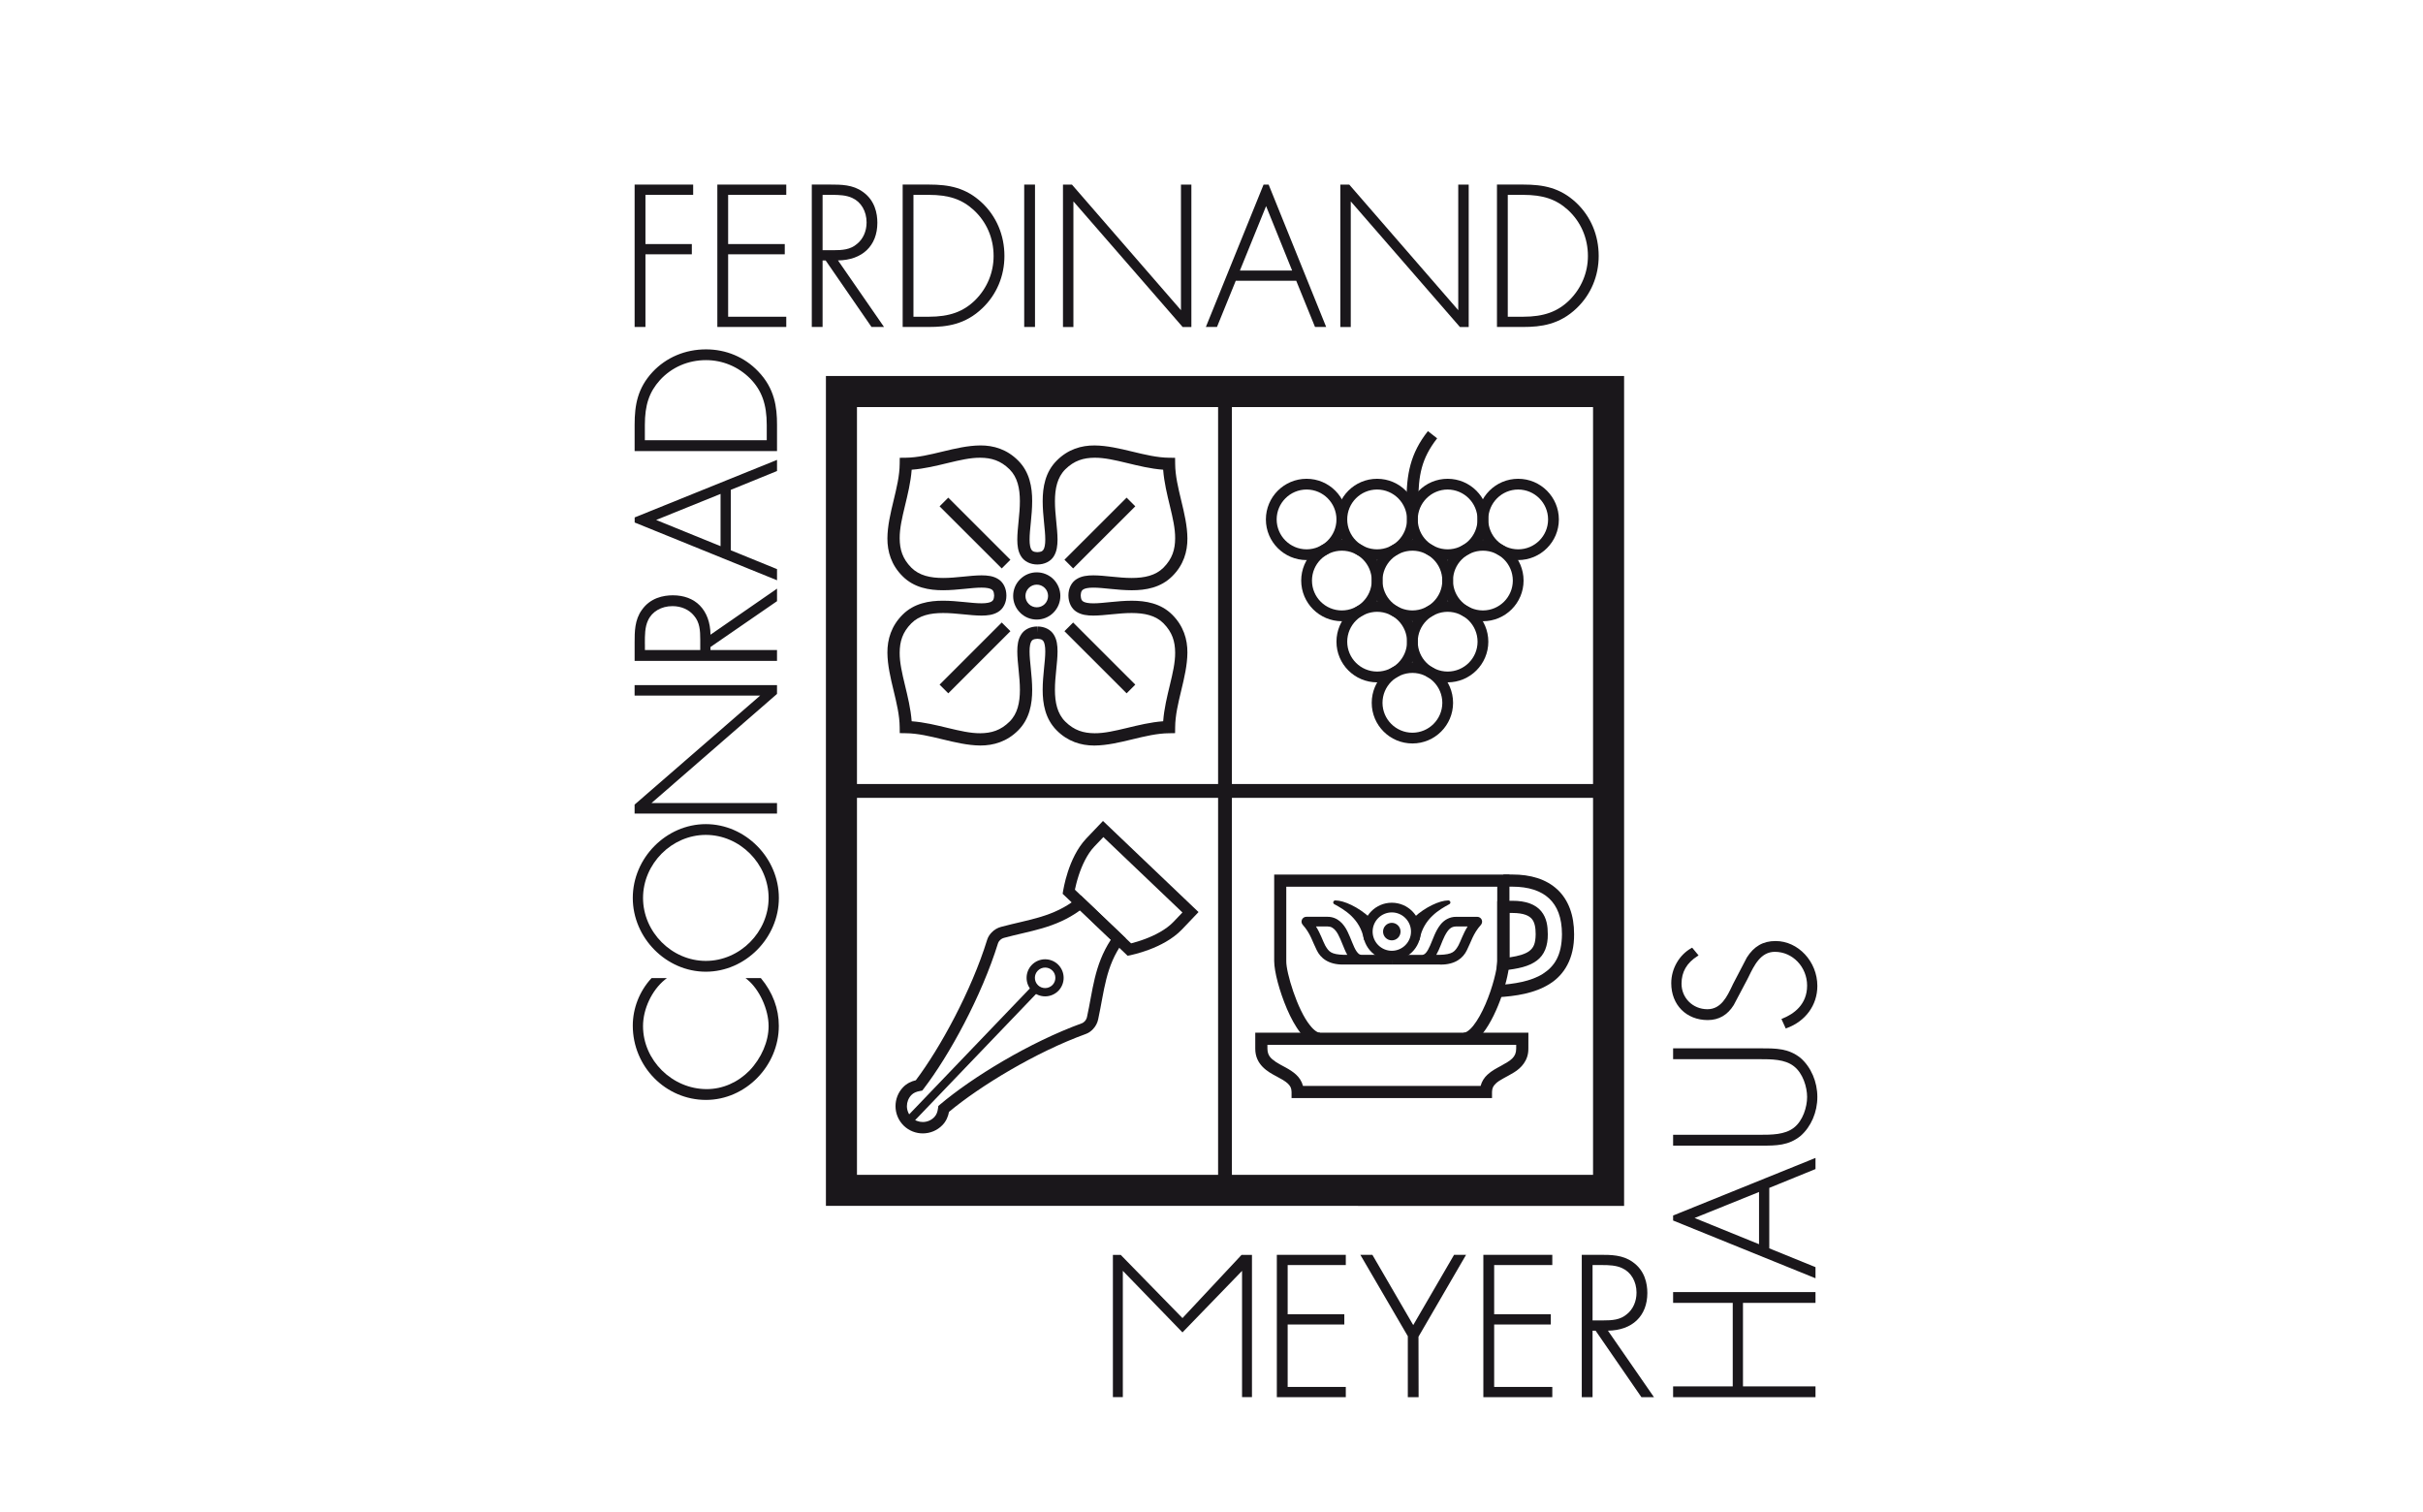 <?xml version="1.0" encoding="utf-8"?>
<!-- Generator: Adobe Illustrator 15.1.0, SVG Export Plug-In . SVG Version: 6.00 Build 0)  -->
<!DOCTYPE svg PUBLIC "-//W3C//DTD SVG 1.1//EN" "http://www.w3.org/Graphics/SVG/1.1/DTD/svg11.dtd">
<svg version="1.1" id="Ebene_1" xmlns="http://www.w3.org/2000/svg" xmlns:xlink="http://www.w3.org/1999/xlink" x="0px" y="0px"
	 width="141px" height="88px" viewBox="0 0 141 88" enable-background="new 0 0 141 88" xml:space="preserve">
<g>
	<g>
		<path fill="#1A171B" d="M48.062,21.88v48.291H94.51v-0.904V21.88H48.062z M49.869,68.362V23.687h42.834v44.676H49.869z"/>
	</g>
	<path fill="#1A171B" d="M80.993,50.89h-6.845v5.035c0.006,0.625,0.3,1.746,0.746,2.791c0.225,0.52,0.486,1.01,0.788,1.391
		c0.3,0.373,0.652,0.682,1.132,0.693h4.179h4.179c0.48-0.012,0.831-0.32,1.133-0.693c0.887-1.15,1.516-3.258,1.533-4.182V50.89
		H80.993z M87.13,55.925c0.007,0.416-0.271,1.557-0.688,2.512c-0.208,0.48-0.452,0.926-0.693,1.229
		c-0.242,0.314-0.473,0.439-0.578,0.428h-4.179h-4.179c-0.105,0.012-0.336-0.113-0.579-0.428c-0.742-0.902-1.399-3.1-1.382-3.74
		v-4.328h6.139h6.138V55.925z"/>
	<g>
		<path fill="#1A171B" d="M90.625,51.759c-0.645-0.6-1.555-0.873-2.626-0.871c-0.178,0-0.517,0.002-0.517,0.002l0.005,0.707
			c0,0,0.339-0.002,0.512-0.002c0.958,0,1.671,0.242,2.144,0.682c0.473,0.441,0.749,1.107,0.751,2.088
			c-0.011,1.232-0.437,1.869-1.109,2.301c-0.677,0.432-1.662,0.604-2.709,0.66l0.04,0.707c1.093-0.064,2.183-0.229,3.045-0.768
			c0.87-0.535,1.451-1.494,1.439-2.9C91.603,53.255,91.271,52.358,90.625,51.759z"/>
	</g>
	<g>
		<path fill="#1A171B" d="M87.122,56.085l-0.004,0.049c0.003-0.029,0.004-0.051,0.005-0.076
			C87.123,56.067,87.122,56.075,87.122,56.085z"/>
		<path fill="#1A171B" d="M89.688,53.026c-0.333-0.402-0.892-0.611-1.683-0.609l-0.492,0.002h-0.017l-0.041,0.004l-0.326,0.025
			v3.477c0,0.006-0.001,0.014-0.001,0.018c0,0.031-0.002,0.068-0.006,0.115c-0.001,0.025-0.002,0.047-0.005,0.076l-0.031,0.375
			l0.424-0.043c0.837-0.092,1.452-0.223,1.91-0.561c0.466-0.34,0.659-0.893,0.65-1.539C90.069,53.915,90.017,53.427,89.688,53.026z
			 M88.996,55.339c-0.208,0.162-0.588,0.289-1.158,0.373v-2.586h0.168c0.688,0.002,0.984,0.168,1.138,0.35
			c0.158,0.186,0.222,0.494,0.22,0.891C89.356,54.911,89.243,55.147,88.996,55.339z"/>
		<path fill="#1A171B" d="M87.13,52.774v3.15c0,0.006,0,0.014-0.001,0.018c0-0.004,0.001-0.012,0.001-0.018v-3.477l0,0V52.774z"/>
	</g>
	<g>
		<rect x="85.172" y="60.092" fill="#1A171B" width="0.001" height="0.001"/>
		<polygon fill="#1A171B" points="76.814,60.093 76.813,60.093 76.814,60.093 		"/>
		<path fill="#1A171B" d="M85.173,60.093C85.172,60.093,85.172,60.093,85.173,60.093h-0.002V60.8h3.06l-0.001,0.223
			c0,0.504-0.323,0.688-0.871,0.992c-0.261,0.143-0.551,0.287-0.8,0.52c-0.178,0.162-0.328,0.385-0.399,0.654h-5.167h-5.169
			c-0.071-0.27-0.221-0.492-0.399-0.654c-0.375-0.344-0.837-0.512-1.165-0.729c-0.333-0.229-0.496-0.391-0.506-0.783V60.8h3.06
			v-0.707h-0.001h-3.766v0.93c-0.001,0.936,0.732,1.35,1.242,1.615c0.267,0.141,0.504,0.273,0.652,0.414
			c0.145,0.143,0.213,0.256,0.218,0.492v0.352h5.834h5.831v-0.352c0.006-0.234,0.074-0.35,0.219-0.492
			c0.219-0.217,0.649-0.391,1.063-0.65c0.41-0.248,0.842-0.693,0.833-1.379l0.002-0.93H85.173z"/>
	</g>
	<polygon fill="#1A171B" points="70.884,69.267 70.884,22.782 71.687,22.782 71.687,69.267 70.884,69.267 	"/>
	<polygon fill="#1A171B" points="49.028,46.427 49.028,45.622 93.543,45.622 93.543,46.427 49.028,46.427 	"/>
	<g>
		<g>
			<polygon fill="#1A171B" points="61.943,36.729 62.449,36.224 66.065,39.839 65.56,40.345 61.943,36.729 			"/>
		</g>
		<g>
			<g>
				<path fill="#1A171B" d="M59.361,35.649L59.361,35.649c-0.268-0.266-0.404-0.619-0.403-0.971l0,0c0-0.35,0.134-0.703,0.403-0.971
					l0,0c0.267-0.266,0.62-0.404,0.97-0.402l0,0c0.351-0.002,0.704,0.135,0.973,0.402l0,0c0.266,0.27,0.401,0.621,0.4,0.971l0,0
					c0,0.352-0.135,0.703-0.401,0.971l0,0c-0.268,0.27-0.621,0.404-0.971,0.404l0,0C59.981,36.054,59.628,35.919,59.361,35.649
					L59.361,35.649z M59.865,34.216c-0.129,0.129-0.192,0.295-0.192,0.463l0,0c0,0.17,0.063,0.336,0.194,0.467l0,0l-0.253,0.254
					l0.253-0.254c0.128,0.129,0.295,0.193,0.466,0.193l0,0c0.169,0,0.336-0.064,0.465-0.191l0,0
					c0.128-0.131,0.192-0.299,0.192-0.469l0,0c0-0.168-0.064-0.336-0.19-0.463l0,0c-0.133-0.133-0.299-0.195-0.468-0.195l0,0
					C60.163,34.021,59.997,34.083,59.865,34.216L59.865,34.216z"/>
			</g>
		</g>
		<g>
			<polygon fill="#1A171B" points="61.943,32.571 65.56,28.958 66.065,29.462 62.449,33.077 61.943,32.571 			"/>
		</g>
		<g>
			<polygon fill="#1A171B" points="54.677,29.464 55.182,28.958 58.798,32.573 58.293,33.077 54.677,29.464 			"/>
		</g>
		<g>
			<polygon fill="#1A171B" points="54.677,39.839 58.293,36.224 58.798,36.729 55.182,40.345 54.677,39.839 			"/>
		</g>
		<g>
			<path fill="#1A171B" d="M61.488,42.497c-0.663-0.666-0.814-1.547-0.813-2.359l0,0c0.001-0.84,0.155-1.664,0.152-2.232l0,0
				c0.002-0.293-0.046-0.502-0.106-0.59l0,0c-0.062-0.08-0.104-0.131-0.351-0.145l0,0c-0.247,0.014-0.291,0.064-0.351,0.145l0,0
				c-0.061,0.088-0.109,0.297-0.106,0.588l0,0c-0.003,0.57,0.15,1.395,0.153,2.236l0,0c0,0.814-0.148,1.691-0.812,2.357l0,0
				c-0.653,0.658-1.439,0.887-2.208,0.885l0,0c-1.458-0.014-2.953-0.707-4.339-0.715l0,0l-0.348-0.006l-0.004-0.346
				c-0.011-1.387-0.703-2.881-0.715-4.338l0,0c-0.004-0.77,0.227-1.555,0.887-2.211l0,0c0.663-0.662,1.542-0.812,2.355-0.811l0,0
				c0.841,0.002,1.666,0.154,2.235,0.152l0,0c0.292,0.002,0.5-0.045,0.59-0.107l0,0c0.081-0.061,0.13-0.104,0.145-0.344l0,0
				c-0.015-0.252-0.063-0.295-0.146-0.357l0,0c-0.088-0.061-0.297-0.107-0.588-0.105l0,0c-0.569-0.002-1.394,0.15-2.236,0.152l0,0
				c-0.813,0.002-1.691-0.148-2.355-0.812l0,0c-0.661-0.652-0.891-1.438-0.887-2.209l0,0c0.012-1.455,0.706-2.951,0.715-4.338l0,0
				l0.004-0.348l0.348-0.004c1.386-0.012,2.881-0.703,4.338-0.715l0,0c0.77-0.006,1.556,0.225,2.21,0.887l0,0
				c0.662,0.664,0.811,1.541,0.81,2.354l0,0c-0.001,0.842-0.154,1.666-0.151,2.238l0,0c-0.002,0.289,0.045,0.498,0.106,0.586l0,0
				c0.062,0.084,0.105,0.133,0.344,0.146l0,0c0.252-0.014,0.295-0.062,0.356-0.146l0,0c0.061-0.088,0.109-0.297,0.107-0.588l0,0
				c0.002-0.57-0.15-1.393-0.151-2.232l0,0c-0.001-0.814,0.15-1.693,0.812-2.357l0,0c0.653-0.662,1.438-0.893,2.208-0.887l0,0
				c1.456,0.012,2.951,0.703,4.337,0.715l0,0l0.348,0.004l0.004,0.348c0.008,1.387,0.702,2.883,0.713,4.338l0,0
				c0.006,0.771-0.224,1.557-0.886,2.209l0,0c-0.665,0.662-1.543,0.814-2.357,0.812l0,0c-0.84-0.002-1.665-0.154-2.233-0.152l0,0
				c-0.292-0.002-0.501,0.045-0.588,0.107l0,0c-0.082,0.061-0.131,0.104-0.146,0.344l0,0c0.015,0.252,0.064,0.295,0.145,0.355l0,0
				c0.088,0.061,0.297,0.109,0.59,0.107l0,0c0.567,0.002,1.392-0.15,2.233-0.152l0,0c0.813,0,1.692,0.148,2.357,0.811l0,0
				c0.659,0.656,0.891,1.439,0.885,2.209l0,0c-0.012,1.459-0.703,2.953-0.713,4.34l0,0l-0.004,0.346l-0.348,0.006
				c-1.388,0.008-2.882,0.701-4.338,0.715l0,0c-0.009,0-0.018,0-0.026,0l0,0C62.907,43.382,62.133,43.149,61.488,42.497
				L61.488,42.497z M61.324,36.933c0.183,0.295,0.215,0.625,0.217,0.973l0,0c-0.002,0.674-0.154,1.477-0.152,2.232l0,0
				c0.001,0.74,0.137,1.389,0.602,1.852l0,0c0.522,0.516,1.06,0.672,1.704,0.678l0,0c1.135,0.01,2.523-0.588,3.993-0.697l0,0
				c0.109-1.469,0.708-2.857,0.697-3.994l0,0c-0.004-0.643-0.163-1.182-0.676-1.703l0,0c-0.462-0.467-1.111-0.6-1.851-0.602l0,0
				c-0.757-0.002-1.559,0.148-2.233,0.15l0,0c-0.349-0.002-0.68-0.035-0.975-0.217l0,0c-0.3-0.184-0.477-0.547-0.476-0.959l0,0
				c-0.001-0.4,0.175-0.764,0.476-0.947l0,0c0.295-0.184,0.625-0.217,0.974-0.219l0,0c0.674,0.002,1.477,0.154,2.233,0.152l0,0
				c0.74,0,1.388-0.137,1.852-0.602l0,0c0.515-0.521,0.672-1.057,0.676-1.705l0,0c0.011-1.137-0.587-2.523-0.698-3.992l0,0
				c-1.467-0.109-2.856-0.709-3.991-0.697l0,0c-0.645,0.004-1.183,0.162-1.705,0.676l0,0c-0.464,0.465-0.601,1.115-0.601,1.854l0,0
				c-0.002,0.756,0.147,1.557,0.151,2.232l0,0c-0.004,0.348-0.036,0.678-0.217,0.973l0,0c-0.183,0.301-0.546,0.477-0.96,0.477l0,0
				c-0.399,0.002-0.763-0.176-0.947-0.477l0,0c-0.183-0.295-0.215-0.623-0.218-0.971l0,0c0.002-0.678,0.153-1.479,0.151-2.238l0,0
				c-0.001-0.738-0.137-1.387-0.6-1.85l0,0c-0.523-0.514-1.059-0.672-1.705-0.676l0,0c-1.137-0.012-2.526,0.588-3.992,0.697l0,0
				c-0.111,1.469-0.709,2.855-0.698,3.992l0,0c0.004,0.648,0.162,1.184,0.676,1.705l0,0c0.464,0.465,1.111,0.602,1.851,0.602l0,0
				c0.758,0.002,1.56-0.15,2.236-0.152l0,0c0.348,0.002,0.678,0.033,0.973,0.219l0,0c0.299,0.184,0.475,0.545,0.474,0.959l0,0
				c0.003,0.4-0.175,0.766-0.475,0.947l0,0c-0.294,0.182-0.625,0.215-0.973,0.217l0,0c-0.676-0.002-1.479-0.152-2.235-0.15l0,0
				c-0.739,0-1.387,0.135-1.851,0.602l0,0c-0.515,0.521-0.672,1.061-0.676,1.705l0,0c-0.012,1.135,0.586,2.523,0.698,3.992l0,0
				c1.468,0.109,2.856,0.707,3.994,0.697l0,0c0.645-0.006,1.181-0.162,1.704-0.678l0,0c0.464-0.461,0.6-1.109,0.601-1.85l0,0
				c0.001-0.756-0.151-1.561-0.153-2.236l0,0c0.002-0.348,0.036-0.678,0.218-0.971l0,0c0.184-0.305,0.547-0.479,0.947-0.477l0,0
				l0.007,0.357l0.007-0.357c0.001,0,0.004,0,0.004,0h0.001C60.781,36.456,61.141,36.632,61.324,36.933L61.324,36.933z"/>
		</g>
	</g>
	<g>
		<g>
			<path fill="#1A171B" d="M73.665,30.226c0-1.307,1.061-2.365,2.368-2.365l0,0c1.305,0,2.364,1.059,2.365,2.365l0,0
				c0,1.309-1.06,2.365-2.365,2.365l0,0C74.727,32.591,73.665,31.534,73.665,30.226L73.665,30.226z M74.292,30.226
				c0.002,0.961,0.779,1.738,1.742,1.74l0,0c0.96-0.002,1.736-0.777,1.738-1.74l0,0c-0.002-0.959-0.777-1.738-1.738-1.74l0,0
				C75.072,28.487,74.293,29.267,74.292,30.226L74.292,30.226L74.292,30.226z"/>
			<path fill="#1A171B" d="M76.034,30.228"/>
		</g>
		<g>
			<path fill="#1A171B" d="M77.772,30.226c0.002-1.307,1.057-2.365,2.364-2.365l0,0c1.308,0,2.366,1.059,2.367,2.365l0,0
				c0,1.307-1.061,2.363-2.367,2.365l0,0C78.83,32.589,77.774,31.532,77.772,30.226L77.772,30.226z M78.398,30.226
				c0,0.963,0.776,1.74,1.738,1.74l0,0c0.962,0,1.739-0.777,1.741-1.74l0,0c-0.002-0.959-0.779-1.738-1.741-1.74l0,0
				C79.175,28.487,78.398,29.265,78.398,30.226L78.398,30.226L78.398,30.226z"/>
			<path fill="#1A171B" d="M80.137,30.228"/>
		</g>
		<g>
			<path fill="#1A171B" d="M81.875,30.228c0.001-1.309,1.059-2.367,2.366-2.367l0,0c1.306,0,2.366,1.059,2.367,2.367l0,0
				c0,1.307-1.062,2.361-2.367,2.363l0,0C82.935,32.591,81.875,31.534,81.875,30.228L81.875,30.228z M82.502,30.228
				c0.001,0.961,0.778,1.736,1.739,1.738l0,0c0.961,0,1.738-0.777,1.74-1.738l0,0c-0.002-0.961-0.779-1.738-1.74-1.742l0,0
				C83.281,28.489,82.504,29.267,82.502,30.228L82.502,30.228L82.502,30.228z"/>
			<path fill="#1A171B" d="M84.242,30.228"/>
		</g>
		<g>
			<path fill="#1A171B" d="M85.98,30.228c0-1.309,1.059-2.367,2.366-2.367l0,0c1.308,0,2.367,1.059,2.368,2.367l0,0
				c0,1.307-1.061,2.361-2.368,2.363l0,0C87.04,32.591,85.98,31.534,85.98,30.228L85.98,30.228z M86.606,30.228
				c0.002,0.961,0.779,1.736,1.74,1.738l0,0c0.962,0,1.74-0.777,1.741-1.738l0,0c-0.001-0.961-0.779-1.74-1.741-1.742l0,0
				C87.386,28.487,86.608,29.267,86.606,30.228L86.606,30.228L86.606,30.228z"/>
			<path fill="#1A171B" d="M88.346,30.228"/>
		</g>
		<g>
			<path fill="#1A171B" d="M75.72,33.784c0.002-1.309,1.056-2.369,2.365-2.369l0,0c1.307,0,2.364,1.061,2.365,2.369l0,0
				c0,1.307-1.059,2.365-2.365,2.365l0,0C76.777,36.146,75.722,35.091,75.72,33.784L75.72,33.784z M76.347,33.784
				c0,0.963,0.776,1.738,1.739,1.738l0,0c0.96-0.002,1.737-0.777,1.739-1.738l0,0c-0.002-0.963-0.778-1.74-1.739-1.74l0,0
				C77.123,32.044,76.347,32.821,76.347,33.784L76.347,33.784L76.347,33.784z"/>
			<path fill="#1A171B" d="M78.085,33.784"/>
		</g>
		<g>
			<path fill="#1A171B" d="M79.824,33.784c0-1.309,1.059-2.367,2.367-2.369l0,0c1.306,0.002,2.365,1.062,2.366,2.369l0,0
				c0,1.307-1.06,2.365-2.366,2.365l0,0C80.884,36.149,79.824,35.091,79.824,33.784L79.824,33.784z M80.45,33.784
				c0.002,0.961,0.781,1.736,1.741,1.738l0,0c0.96-0.002,1.737-0.777,1.74-1.738l0,0c-0.003-0.963-0.781-1.74-1.74-1.74l0,0
				C81.23,32.044,80.452,32.821,80.45,33.784L80.45,33.784L80.45,33.784z"/>
			<path fill="#1A171B" d="M82.191,33.784"/>
		</g>
		<g>
			<path fill="#1A171B" d="M83.928,33.784c0-1.309,1.06-2.367,2.367-2.367l0,0c1.306,0,2.365,1.059,2.365,2.367l0,0
				c0,1.307-1.059,2.365-2.365,2.365l0,0C84.987,36.149,83.928,35.091,83.928,33.784L83.928,33.784z M84.554,33.784
				c0.002,0.961,0.778,1.736,1.741,1.738l0,0c0.959-0.002,1.737-0.777,1.74-1.738l0,0c-0.003-0.963-0.78-1.74-1.74-1.74l0,0
				C85.333,32.044,84.556,32.821,84.554,33.784L84.554,33.784L84.554,33.784z"/>
			<path fill="#1A171B" d="M86.295,33.784"/>
		</g>
		<g>
			<path fill="#1A171B" d="M77.772,37.341c0-1.307,1.058-2.365,2.366-2.365l0,0c1.308,0,2.367,1.059,2.367,2.365l0,0
				c0,1.307-1.06,2.365-2.367,2.365l0,0C78.83,39.706,77.772,38.647,77.772,37.341L77.772,37.341z M78.398,37.341
				c0.002,0.961,0.777,1.736,1.74,1.738l0,0c0.961-0.002,1.739-0.777,1.74-1.738l0,0c-0.001-0.961-0.779-1.738-1.74-1.74l0,0
				C79.176,35.603,78.4,36.38,78.398,37.341L78.398,37.341L78.398,37.341z"/>
			<path fill="#1A171B" d="M80.138,37.341"/>
		</g>
		<g>
			<path fill="#1A171B" d="M81.877,37.341c0-1.307,1.058-2.365,2.366-2.365l0,0c1.308,0,2.365,1.059,2.366,2.365l0,0
				c-0.001,1.307-1.06,2.365-2.366,2.365l0,0C82.936,39.706,81.877,38.647,81.877,37.341L81.877,37.341z M82.502,37.341
				c0.002,0.961,0.778,1.736,1.741,1.738l0,0c0.961-0.002,1.738-0.777,1.74-1.738l0,0c-0.001-0.961-0.779-1.738-1.74-1.74l0,0
				C83.28,35.603,82.505,36.38,82.502,37.341L82.502,37.341L82.502,37.341z"/>
			<path fill="#1A171B" d="M84.243,37.341"/>
		</g>
		<g>
			<path fill="#1A171B" d="M79.824,40.897c0-1.309,1.06-2.367,2.368-2.367l0,0c1.306,0,2.365,1.059,2.366,2.367l0,0
				c-0.001,1.309-1.06,2.365-2.366,2.365l0,0C80.884,43.263,79.824,42.206,79.824,40.897L79.824,40.897z M80.451,40.897
				c0.001,0.961,0.779,1.738,1.741,1.74l0,0c0.96-0.002,1.737-0.779,1.74-1.74l0,0c-0.003-0.961-0.78-1.738-1.74-1.74l0,0
				C81.229,39.159,80.452,39.937,80.451,40.897L80.451,40.897L80.451,40.897z"/>
			<path fill="#1A171B" d="M82.192,40.897"/>
		</g>
		<path fill="#1A171B" d="M81.849,29.21c-0.005-1.594,0.214-2.822,1.245-4.123l0,0l0.537,0.42c-0.919,1.182-1.091,2.15-1.098,3.705
			l0,0L81.849,29.21L81.849,29.21z"/>
	</g>
	<g>
		<path fill="#1A171B" d="M64.203,53.351l-1.309-1.248l-0.225,0.18c-1.36,1.082-2.748,1.207-4.413,1.652
			c-0.202,0.053-0.395,0.162-0.549,0.324c-0.109,0.113-0.209,0.254-0.263,0.43c-0.906,2.941-2.737,6.301-4.151,8.172
			c-0.257,0.059-0.524,0.18-0.743,0.408c-0.293,0.307-0.438,0.705-0.438,1.098c0,0.418,0.165,0.836,0.49,1.148
			c0.308,0.293,0.704,0.438,1.097,0.438c0.418,0,0.839-0.164,1.15-0.49c0.219-0.229,0.327-0.502,0.375-0.762
			c1.801-1.504,5.069-3.488,7.965-4.535c0.171-0.061,0.308-0.168,0.416-0.283c0.155-0.162,0.255-0.357,0.299-0.564
			c0.365-1.684,0.424-3.076,1.44-4.482l0.168-0.236L64.203,53.351z M63.255,59.179c-0.02,0.09-0.062,0.174-0.131,0.25
			c-0.06,0.062-0.112,0.096-0.16,0.113c-3.048,1.105-6.402,3.156-8.262,4.732l-0.099,0.084l-0.017,0.127
			c-0.027,0.219-0.088,0.383-0.216,0.518c-0.183,0.191-0.425,0.287-0.671,0.287c-0.231,0-0.459-0.084-0.639-0.254
			c-0.189-0.184-0.285-0.426-0.285-0.67c0-0.232,0.085-0.459,0.255-0.641c0.13-0.135,0.293-0.201,0.51-0.24l0.126-0.023l0.079-0.1
			c1.484-1.934,3.374-5.383,4.333-8.479c0.015-0.049,0.046-0.104,0.108-0.168c0.07-0.07,0.15-0.117,0.241-0.141
			c1.503-0.41,2.97-0.549,4.423-1.6l0.896,0.854l0.896,0.855C63.663,56.187,63.593,57.659,63.255,59.179z"/>
	</g>
	<g>
		<polygon fill="#1A171B" points="63.746,53.829 62.85,52.976 62.85,52.976 64.642,54.685 64.643,54.685 		"/>
		<path fill="#1A171B" d="M64.185,47.772l-0.98,1.029c-1.066,1.137-1.327,3.01-1.34,3.037l-0.027,0.172l1.012,0.965l0,0l0.896,0.854
			l0.896,0.855h0l0.977,0.932l0.169-0.033c0.025-0.014,1.891-0.361,2.978-1.482l0.979-1.027L64.185,47.772z M68.285,53.646
			c-0.423,0.447-1.086,0.781-1.641,0.99c-0.347,0.131-0.647,0.213-0.822,0.258l-3.271-3.121c0.036-0.176,0.106-0.477,0.22-0.83
			c0.184-0.564,0.488-1.24,0.914-1.686l0.523-0.547l4.601,4.387L68.285,53.646z"/>
	</g>
	<g>
		<g>
			<polygon fill="#1A171B" points="37.56,19.026 37.505,19.026 36.985,19.026 36.93,19.026 36.93,18.974 36.93,10.796 36.93,10.741 
				36.985,10.741 40.281,10.741 40.337,10.741 40.337,10.796 40.337,11.286 40.337,11.339 40.281,11.339 37.56,11.339 37.56,14.202 
				40.207,14.202 40.259,14.202 40.259,14.255 40.259,14.745 40.259,14.798 40.207,14.798 37.56,14.798 37.56,18.974 37.56,19.026 
							"/>
			<polygon fill="#1A171B" points="45.755,19.026 45.702,19.026 41.798,19.026 41.744,19.026 41.744,18.974 41.744,10.796 
				41.744,10.741 41.798,10.741 45.702,10.741 45.755,10.741 45.755,10.796 45.755,11.286 45.755,11.339 45.702,11.339 
				42.372,11.339 42.372,14.202 45.615,14.202 45.667,14.202 45.667,14.255 45.667,14.745 45.667,14.798 45.615,14.798 
				42.372,14.798 42.372,18.431 45.702,18.431 45.755,18.431 45.755,18.485 45.755,18.974 45.755,19.026 			"/>
			<path fill="#1A171B" d="M51.443,19.026h-0.104h-0.596h-0.028l-0.016-0.023l-2.653-3.848h-0.178v3.818v0.053h-0.054h-0.521H47.24
				v-0.053v-8.178v-0.055h0.053h1.021c0.617,0,1.314,0,1.896,0.424c0.7,0.492,0.846,1.25,0.846,1.799
				c0,1.338-0.875,2.174-2.291,2.191l2.619,3.787L51.443,19.026L51.443,19.026z M47.868,14.56h0.608
				c0.533,0,1.006-0.027,1.396-0.367c0.354-0.283,0.557-0.74,0.557-1.248c0-0.652-0.321-1.197-0.835-1.426
				c-0.352-0.166-0.779-0.18-1.187-0.18h-0.13H48.15h-0.282V14.56L47.868,14.56z"/>
			<path fill="#1A171B" d="M54.058,19.026h-1.474h-0.056v-0.053v-8.178v-0.055h0.056h1.474c1.169,0,2.14,0.18,3.073,1.047
				c0.851,0.795,1.319,1.898,1.319,3.107c0,1.166-0.453,2.244-1.275,3.031C56.173,18.894,55.085,19.026,54.058,19.026L54.058,19.026
				z M53.157,18.431h0.89c1.206,0,2.014-0.291,2.706-0.971c0.689-0.689,1.067-1.6,1.067-2.564c0-1.043-0.413-1.994-1.166-2.682
				c-0.686-0.621-1.443-0.875-2.608-0.875h-0.89V18.431L53.157,18.431z"/>
			<polygon fill="#1A171B" points="60.229,19.026 60.176,19.026 59.655,19.026 59.601,19.026 59.601,18.974 59.601,10.796 
				59.601,10.741 59.655,10.741 60.176,10.741 60.229,10.741 60.229,10.796 60.229,18.974 60.229,19.026 			"/>
			<path fill="#1A171B" d="M88.643,19.026h-1.477h-0.054v-0.053v-8.178v-0.055h0.054h1.477c1.167,0,2.136,0.18,3.071,1.047
				c0.851,0.795,1.318,1.898,1.318,3.107c0,1.164-0.451,2.242-1.273,3.031C90.757,18.892,89.668,19.026,88.643,19.026L88.643,19.026
				z M87.741,18.431h0.889c1.207,0,2.015-0.291,2.705-0.971c0.689-0.689,1.07-1.6,1.07-2.564c0-1.043-0.415-1.994-1.165-2.682
				c-0.689-0.621-1.444-0.875-2.61-0.875h-0.889V18.431L87.741,18.431z"/>
			<g>
				<polygon fill="#1A171B" points="69.329,19.028 69.275,19.028 68.844,19.028 68.821,19.028 68.804,19.009 62.5,11.759 
					62.464,11.722 62.464,11.772 62.464,18.974 62.464,19.028 62.411,19.028 61.912,19.028 61.857,19.028 61.857,18.974 
					61.857,10.796 61.857,10.741 61.912,10.741 62.354,10.741 62.379,10.741 62.395,10.761 68.69,18.011 68.723,18.052 
					68.723,18.001 68.723,10.796 68.723,10.741 68.775,10.741 69.275,10.741 69.329,10.741 69.329,10.796 69.329,18.974 
					69.329,19.028 				"/>
			</g>
			<g>
				<polygon fill="#1A171B" points="85.467,19.028 85.412,19.028 84.98,19.028 84.956,19.028 84.939,19.009 78.639,11.759 
					78.604,11.722 78.604,11.772 78.604,18.974 78.604,19.028 78.549,19.028 78.051,19.028 77.997,19.028 77.997,18.974 
					77.997,10.796 77.997,10.741 78.051,10.741 78.491,10.741 78.515,10.741 78.533,10.761 84.826,18.011 84.859,18.052 
					84.859,18.001 84.859,10.796 84.859,10.741 84.912,10.741 85.412,10.741 85.467,10.741 85.467,10.796 85.467,18.974 
					85.467,19.028 				"/>
			</g>
			<g>
				<path fill="#1A171B" d="M77.173,19.026h-0.08h-0.531h-0.038l-0.014-0.033l-1.08-2.656h-3.518l-1.08,2.656l-0.014,0.033h-0.037
					h-0.529h-0.08l0.03-0.074l3.315-8.178l0.014-0.033h0.037h0.219h0.038l0.013,0.033l3.305,8.178L77.173,19.026L77.173,19.026z
					 M72.153,15.743h3.039l-1.515-3.75L72.153,15.743L72.153,15.743z"/>
			</g>
		</g>
		<g>
			<path fill="#1A171B" d="M45.217,26.249h-0.055h-8.177H36.93v-0.055V24.72c0-1.168,0.178-2.139,1.045-3.074
				c0.797-0.85,1.899-1.316,3.11-1.316c1.166,0,2.243,0.451,3.03,1.275c0.968,1,1.102,2.09,1.102,3.115v1.475V26.249L45.217,26.249z
				 M37.526,25.618h7.093v-0.889c0-1.205-0.29-2.014-0.97-2.705c-0.689-0.688-1.6-1.068-2.564-1.068
				c-1.043,0-1.995,0.412-2.682,1.164c-0.622,0.689-0.877,1.445-0.877,2.609V25.618L37.526,25.618z"/>
			<g>
				<g>
					<path fill="#1A171B" d="M45.217,26.761v0.08v0.533v0.035l-0.035,0.014l-2.656,1.082v3.516l2.656,1.082l0.035,0.014v0.035v0.531
						v0.084l-0.074-0.031l-8.177-3.318l-0.033-0.012v-0.039v-0.217V30.11l0.033-0.014l8.177-3.305L45.217,26.761L45.217,26.761z
						 M41.931,31.782v-3.041l-3.749,1.516L41.931,31.782L41.931,31.782z"/>
				</g>
				<g>
					<g>
						<path fill="#1A171B" d="M41.083,64.005c-2.348,0-4.26-1.939-4.26-4.324c0-1.008,0.393-2.01,1.079-2.75l0.016-0.016h0.023
							h0.715h0.152l-0.118,0.094c-0.762,0.621-1.271,1.707-1.271,2.701c0,1.986,1.698,3.666,3.708,3.666
							c0.92,0,1.804-0.385,2.488-1.078c0.696-0.73,1.112-1.699,1.112-2.588c0-0.965-0.528-2.123-1.228-2.701l-0.116-0.094h0.149
							h0.717h0.024l0.017,0.018c0.676,0.814,1.032,1.766,1.032,2.758C45.325,62.028,43.384,64.005,41.083,64.005L41.083,64.005z"/>
					</g>
					<path fill="#1A171B" d="M41.073,56.544c-2.304,0-4.25-1.967-4.25-4.293c0-2.328,1.946-4.295,4.25-4.295
						c2.305,0,4.251,1.967,4.251,4.295C45.325,54.577,43.378,56.544,41.073,56.544L41.073,56.544z M41.073,48.583
						c-1.98,0-3.653,1.68-3.653,3.668c0,1.986,1.673,3.664,3.653,3.664c1.983,0,3.654-1.678,3.654-3.664
						C44.727,50.263,43.056,48.583,41.073,48.583L41.073,48.583z"/>
					<path fill="#1A171B" d="M45.217,38.458h-0.055h-8.177H36.93v-0.055v-1.02c0-0.615,0-1.314,0.424-1.896
						c0.492-0.699,1.25-0.846,1.8-0.846c0.644,0,1.186,0.203,1.567,0.59c0.401,0.408,0.617,0.994,0.624,1.703l3.787-2.621
						l0.085-0.059v0.102v0.598v0.029l-0.024,0.016l-3.849,2.652v0.176h3.817h0.055v0.057v0.52V38.458L45.217,38.458z M37.529,37.827
						h3.22v-0.605c0-0.535-0.028-1.008-0.366-1.398c-0.285-0.352-0.741-0.553-1.25-0.553c-0.649,0-1.196,0.32-1.425,0.834
						c-0.184,0.387-0.182,0.881-0.181,1.316l0.002,0.123V37.827L37.529,37.827z"/>
					<g>
						<polygon fill="#1A171B" points="45.216,39.868 45.216,39.921 45.216,40.351 45.216,40.378 45.198,40.396 37.947,46.7 
							37.907,46.731 37.959,46.731 45.162,46.731 45.216,46.731 45.216,46.788 45.216,47.286 45.216,47.341 45.162,47.341 
							36.984,47.341 36.929,47.341 36.929,47.286 36.929,46.845 36.929,46.819 36.948,46.804 44.2,40.507 44.239,40.476 
							44.186,40.476 36.984,40.476 36.929,40.476 36.929,40.421 36.929,39.921 36.929,39.868 36.984,39.868 45.162,39.868 
							45.216,39.868 						"/>
					</g>
				</g>
			</g>
		</g>
	</g>
	<g>
		<g>
			<polygon fill="#1A171B" points="105.648,81.302 105.592,81.302 97.416,81.302 97.362,81.302 97.362,81.249 97.362,80.728 
				97.362,80.675 97.416,80.675 100.832,80.675 100.832,75.815 97.416,75.815 97.362,75.815 97.362,75.761 97.362,75.239 
				97.362,75.187 97.416,75.187 105.592,75.187 105.648,75.187 105.648,75.239 105.648,75.761 105.648,75.815 105.592,75.815 
				101.428,75.815 101.428,80.675 105.592,80.675 105.648,80.675 105.648,80.728 105.648,81.249 105.648,81.302 			"/>
			<path fill="#1A171B" d="M102.514,66.665h-5.098h-0.054V66.61v-0.521v-0.055h0.054h4.945c0.737,0,1.5,0,2.027-0.41
				c0.531-0.408,0.772-1.213,0.772-1.789s-0.241-1.383-0.772-1.791c-0.526-0.41-1.29-0.41-2.027-0.41h-4.945h-0.054v-0.057v-0.52
				v-0.053h0.054h5.098c0.841,0,1.569,0,2.268,0.562c0.61,0.537,0.974,1.385,0.974,2.268c0,0.881-0.363,1.727-0.974,2.264
				C104.083,66.665,103.355,66.665,102.514,66.665L102.514,66.665z"/>
			<path fill="#1A171B" d="M103.916,59.849l-0.019-0.047l-0.208-0.455l-0.022-0.053l0.051-0.02c0.659-0.264,1.442-0.809,1.442-1.922
				c0-1.084-0.841-1.965-1.876-1.965c-0.824,0-1.203,0.781-1.537,1.471l-0.074,0.146l-0.782,1.479
				c-0.359,0.58-0.868,0.875-1.512,0.875c-1.249,0-2.125-0.883-2.125-2.146c0-0.846,0.464-1.648,1.177-2.045l0.041-0.02l0.028,0.033
				l0.304,0.367l0.039,0.047L98.79,55.63c-0.633,0.398-0.938,0.928-0.938,1.611c0,0.834,0.66,1.486,1.506,1.486
				c0.796,0,1.142-0.732,1.451-1.381l0.028-0.062l0.815-1.564c0.415-0.656,0.946-0.961,1.674-0.961c1.317,0,2.43,1.197,2.43,2.613
				c0,1.117-0.688,2.062-1.793,2.459L103.916,59.849L103.916,59.849z"/>
			<g>
				<path fill="#1A171B" d="M105.648,67.38v0.082v0.531v0.035l-0.035,0.014l-2.655,1.082v3.518l2.655,1.08l0.035,0.014v0.035v0.533
					v0.078l-0.075-0.029l-8.176-3.316l-0.035-0.014v-0.035v-0.221v-0.035l0.035-0.014l8.176-3.307L105.648,67.38L105.648,67.38z
					 M102.362,72.401v-3.039l-3.75,1.514L102.362,72.401L102.362,72.401z"/>
			</g>
		</g>
		<path fill="#1A171B" d="M96.248,81.302h-0.104h-0.597h-0.028l-0.016-0.021l-2.651-3.848h-0.177v3.816v0.053h-0.053h-0.521h-0.054
			v-0.053v-8.178v-0.053h0.054h1.019c0.617,0,1.316,0,1.897,0.424c0.699,0.49,0.846,1.248,0.846,1.797
			c0,1.34-0.877,2.176-2.293,2.193l2.62,3.785L96.248,81.302L96.248,81.302z M92.674,76.835h0.607c0.533,0,1.006-0.027,1.395-0.365
			c0.354-0.285,0.557-0.742,0.557-1.25c0-0.65-0.321-1.195-0.835-1.426c-0.35-0.166-0.775-0.18-1.183-0.18h-0.131h-0.128h-0.281
			V76.835L92.674,76.835z"/>
		<polygon fill="#1A171B" points="90.332,81.302 90.278,81.302 86.374,81.302 86.32,81.302 86.32,81.249 86.32,73.071 86.32,73.019 
			86.374,73.019 90.278,73.019 90.332,73.019 90.332,73.071 90.332,73.56 90.332,73.614 90.278,73.614 86.949,73.614 86.949,76.478 
			90.191,76.478 90.245,76.478 90.245,76.53 90.245,77.021 90.245,77.073 90.191,77.073 86.949,77.073 86.949,80.706 90.278,80.706 
			90.332,80.706 90.332,80.761 90.332,81.249 90.332,81.302 		"/>
		<polygon fill="#1A171B" points="82.552,81.302 82.498,81.302 81.977,81.302 81.924,81.302 81.924,81.249 81.924,77.755 
			79.21,73.101 79.162,73.019 79.257,73.019 79.832,73.019 79.862,73.019 79.878,73.046 82.239,77.108 84.6,73.046 84.613,73.019 
			84.646,73.019 85.22,73.019 85.314,73.019 85.266,73.101 82.545,77.784 82.552,81.249 82.552,81.302 		"/>
		<polygon fill="#1A171B" points="78.315,81.302 78.262,81.302 74.357,81.302 74.302,81.302 74.302,81.249 74.302,73.071 
			74.302,73.019 74.357,73.019 78.262,73.019 78.315,73.019 78.315,73.071 78.315,73.56 78.315,73.614 78.262,73.614 74.932,73.614 
			74.932,76.478 78.175,76.478 78.229,76.478 78.229,76.53 78.229,77.021 78.229,77.073 78.175,77.073 74.932,77.073 74.932,80.706 
			78.262,80.706 78.315,80.706 78.315,80.761 78.315,81.249 78.315,81.302 		"/>
		<g>
			<polygon fill="#1A171B" points="72.855,81.3 72.801,81.3 72.332,81.3 72.278,81.3 72.278,81.247 72.278,73.952 68.85,77.493 
				68.811,77.534 68.772,77.493 65.34,73.95 65.34,81.247 65.34,81.3 65.285,81.3 64.816,81.3 64.762,81.3 64.762,81.247 
				64.762,73.077 64.762,73.022 64.816,73.022 65.194,73.022 65.218,73.022 65.233,73.038 68.811,76.7 72.234,73.038 72.249,73.022 
				72.271,73.022 72.801,73.022 72.855,73.022 72.855,73.077 72.855,81.247 72.855,81.3 			"/>
		</g>
	</g>
	<g>
		<path fill="#1A171B" d="M76.621,55.284c-0.239-0.465-0.356-0.961-0.81-1.467l0,0c-0.075-0.082-0.094-0.201-0.048-0.303l0,0
			c0.046-0.1,0.146-0.166,0.257-0.166l0,0c0,0,1.004,0,1.225,0l0,0c0.61-0.002,0.969,0.443,1.168,0.855l0,0
			c0.209,0.424,0.347,0.889,0.516,1.139l0,0c0.12,0.174,0.19,0.217,0.311,0.221l0,0h1.754v0.562h-2.776
			c-0.026,0-0.052,0.002-0.078,0.002l0,0C77.305,56.128,76.841,55.751,76.621,55.284L76.621,55.284z M77.119,55.024
			c0.209,0.35,0.323,0.516,1.098,0.539l0,0h0.185c-0.059-0.102-0.108-0.207-0.151-0.307l0,0c-0.176-0.41-0.325-0.857-0.53-1.104l0,0
			c-0.14-0.162-0.259-0.238-0.477-0.242l0,0c-0.105,0-0.394,0-0.664,0l0,0C76.854,54.353,76.976,54.755,77.119,55.024L77.119,55.024
			z"/>
	</g>
	<g>
		<g>
			<path fill="#1A171B" d="M79.314,54.21c0-0.928,0.751-1.68,1.678-1.68l0,0c0.927,0,1.68,0.752,1.68,1.68l0,0
				c0,0.926-0.753,1.678-1.68,1.678l0,0C80.065,55.888,79.314,55.136,79.314,54.21L79.314,54.21z M79.876,54.21
				c0.001,0.615,0.501,1.115,1.116,1.117l0,0c0.616-0.002,1.117-0.502,1.117-1.117l0,0c0-0.615-0.501-1.115-1.117-1.117l0,0
				C80.377,53.095,79.877,53.595,79.876,54.21L79.876,54.21L79.876,54.21z"/>
			<path fill="#1A171B" d="M80.993,54.21"/>
		</g>
	</g>
	<g>
		<g>
			<path fill="#1A171B" d="M79.37,54.655c-0.227-1.207-1.157-1.732-1.726-2.041l0,0c-0.046-0.025-0.069-0.076-0.057-0.127l0,0
				c0.011-0.049,0.054-0.086,0.106-0.09l0,0c0.008,0,0.019,0,0.031,0l0,0c0.482,0.006,1.312,0.375,1.983,0.994l0,0
				c0.027,0.025,0.04,0.062,0.037,0.1l0,0l-0.146,1.154c-0.007,0.057-0.054,0.102-0.11,0.104l0,0c-0.002,0-0.003,0-0.004,0l0,0
				C79.428,54.749,79.38,54.708,79.37,54.655L79.37,54.655z"/>
		</g>
	</g>
	<g>
		<g>
			<path fill="#1A171B" d="M80.994,54.21"/>
		</g>
		<g>
			<path fill="#1A171B" d="M80.483,54.21c0-0.281,0.228-0.51,0.509-0.51l0,0c0.281,0,0.509,0.229,0.509,0.51l0,0
				c0,0.283-0.228,0.51-0.509,0.51l0,0C80.711,54.72,80.483,54.493,80.483,54.21L80.483,54.21z"/>
			<path fill="#1A171B" d="M80.994,54.21"/>
		</g>
	</g>
	<g>
		<path fill="#1A171B" d="M83.766,56.126h-1.008c-0.005,0-0.01,0-0.014,0l0,0h-1.752v-0.562h1.752h0.029
			c0.149-0.01,0.283-0.17,0.445-0.533l0,0c0.166-0.367,0.306-0.852,0.61-1.232l0,0c0.199-0.25,0.515-0.453,0.912-0.449l0,0
			c0.221,0,1.225,0,1.225,0h0.001c0.111,0,0.211,0.066,0.257,0.166l0,0c0.044,0.102,0.026,0.223-0.047,0.305l0,0
			c-0.455,0.504-0.574,1-0.812,1.465l0,0c-0.221,0.467-0.685,0.844-1.519,0.844l0,0C83.818,56.128,83.792,56.126,83.766,56.126
			L83.766,56.126z M83.766,55.563c0.776-0.023,0.89-0.189,1.099-0.539l0,0c0.145-0.271,0.265-0.672,0.539-1.113l0,0
			c-0.27,0-0.557,0-0.664,0l0,0c-0.311,0.002-0.473,0.182-0.666,0.547l0,0c-0.168,0.328-0.29,0.752-0.494,1.105l0,0H83.766
			L83.766,55.563z"/>
	</g>
	<g>
		<g>
			<path fill="#1A171B" d="M82.498,54.749c-0.056-0.002-0.104-0.047-0.11-0.104l0,0l-0.146-1.154c-0.004-0.037,0.01-0.074,0.037-0.1
				l0,0c0.669-0.619,1.501-0.988,1.982-0.994l0,0c0.012,0,0.023,0,0.031,0l0,0c0.052,0.004,0.097,0.041,0.107,0.092l0,0
				c0.011,0.051-0.012,0.1-0.058,0.125l0,0c-0.571,0.309-1.5,0.834-1.727,2.039l0,0c-0.01,0.055-0.058,0.096-0.112,0.096l0,0
				C82.502,54.749,82.499,54.749,82.498,54.749L82.498,54.749z"/>
		</g>
	</g>
	<path fill="#1A171B" d="M61.563,56.12l0-0.002c-0.209-0.197-0.478-0.297-0.745-0.297c-0.284,0-0.57,0.113-0.782,0.336
		c-0.198,0.207-0.296,0.477-0.296,0.744c-0.001,0.283,0.111,0.568,0.333,0.779c0.208,0.199,0.479,0.299,0.745,0.299
		c0.284,0,0.569-0.113,0.781-0.332c0.199-0.211,0.297-0.482,0.297-0.746C61.896,56.616,61.785,56.333,61.563,56.12z M61.251,57.313
		c-0.119,0.121-0.276,0.184-0.433,0.184c-0.148,0-0.296-0.055-0.412-0.164c-0.123-0.119-0.184-0.275-0.184-0.432
		c0-0.15,0.054-0.295,0.165-0.412c0.117-0.123,0.273-0.186,0.432-0.186c0.149,0,0.296,0.055,0.413,0.166
		c0.122,0.115,0.182,0.273,0.182,0.432C61.414,57.05,61.36,57.196,61.251,57.313z"/>
	
		<rect x="56.294" y="56.023" transform="matrix(-0.722 -0.692 0.692 -0.722 54.893 144.832)" fill="#1A171B" width="0.483" height="10.736"/>
</g>
</svg>
